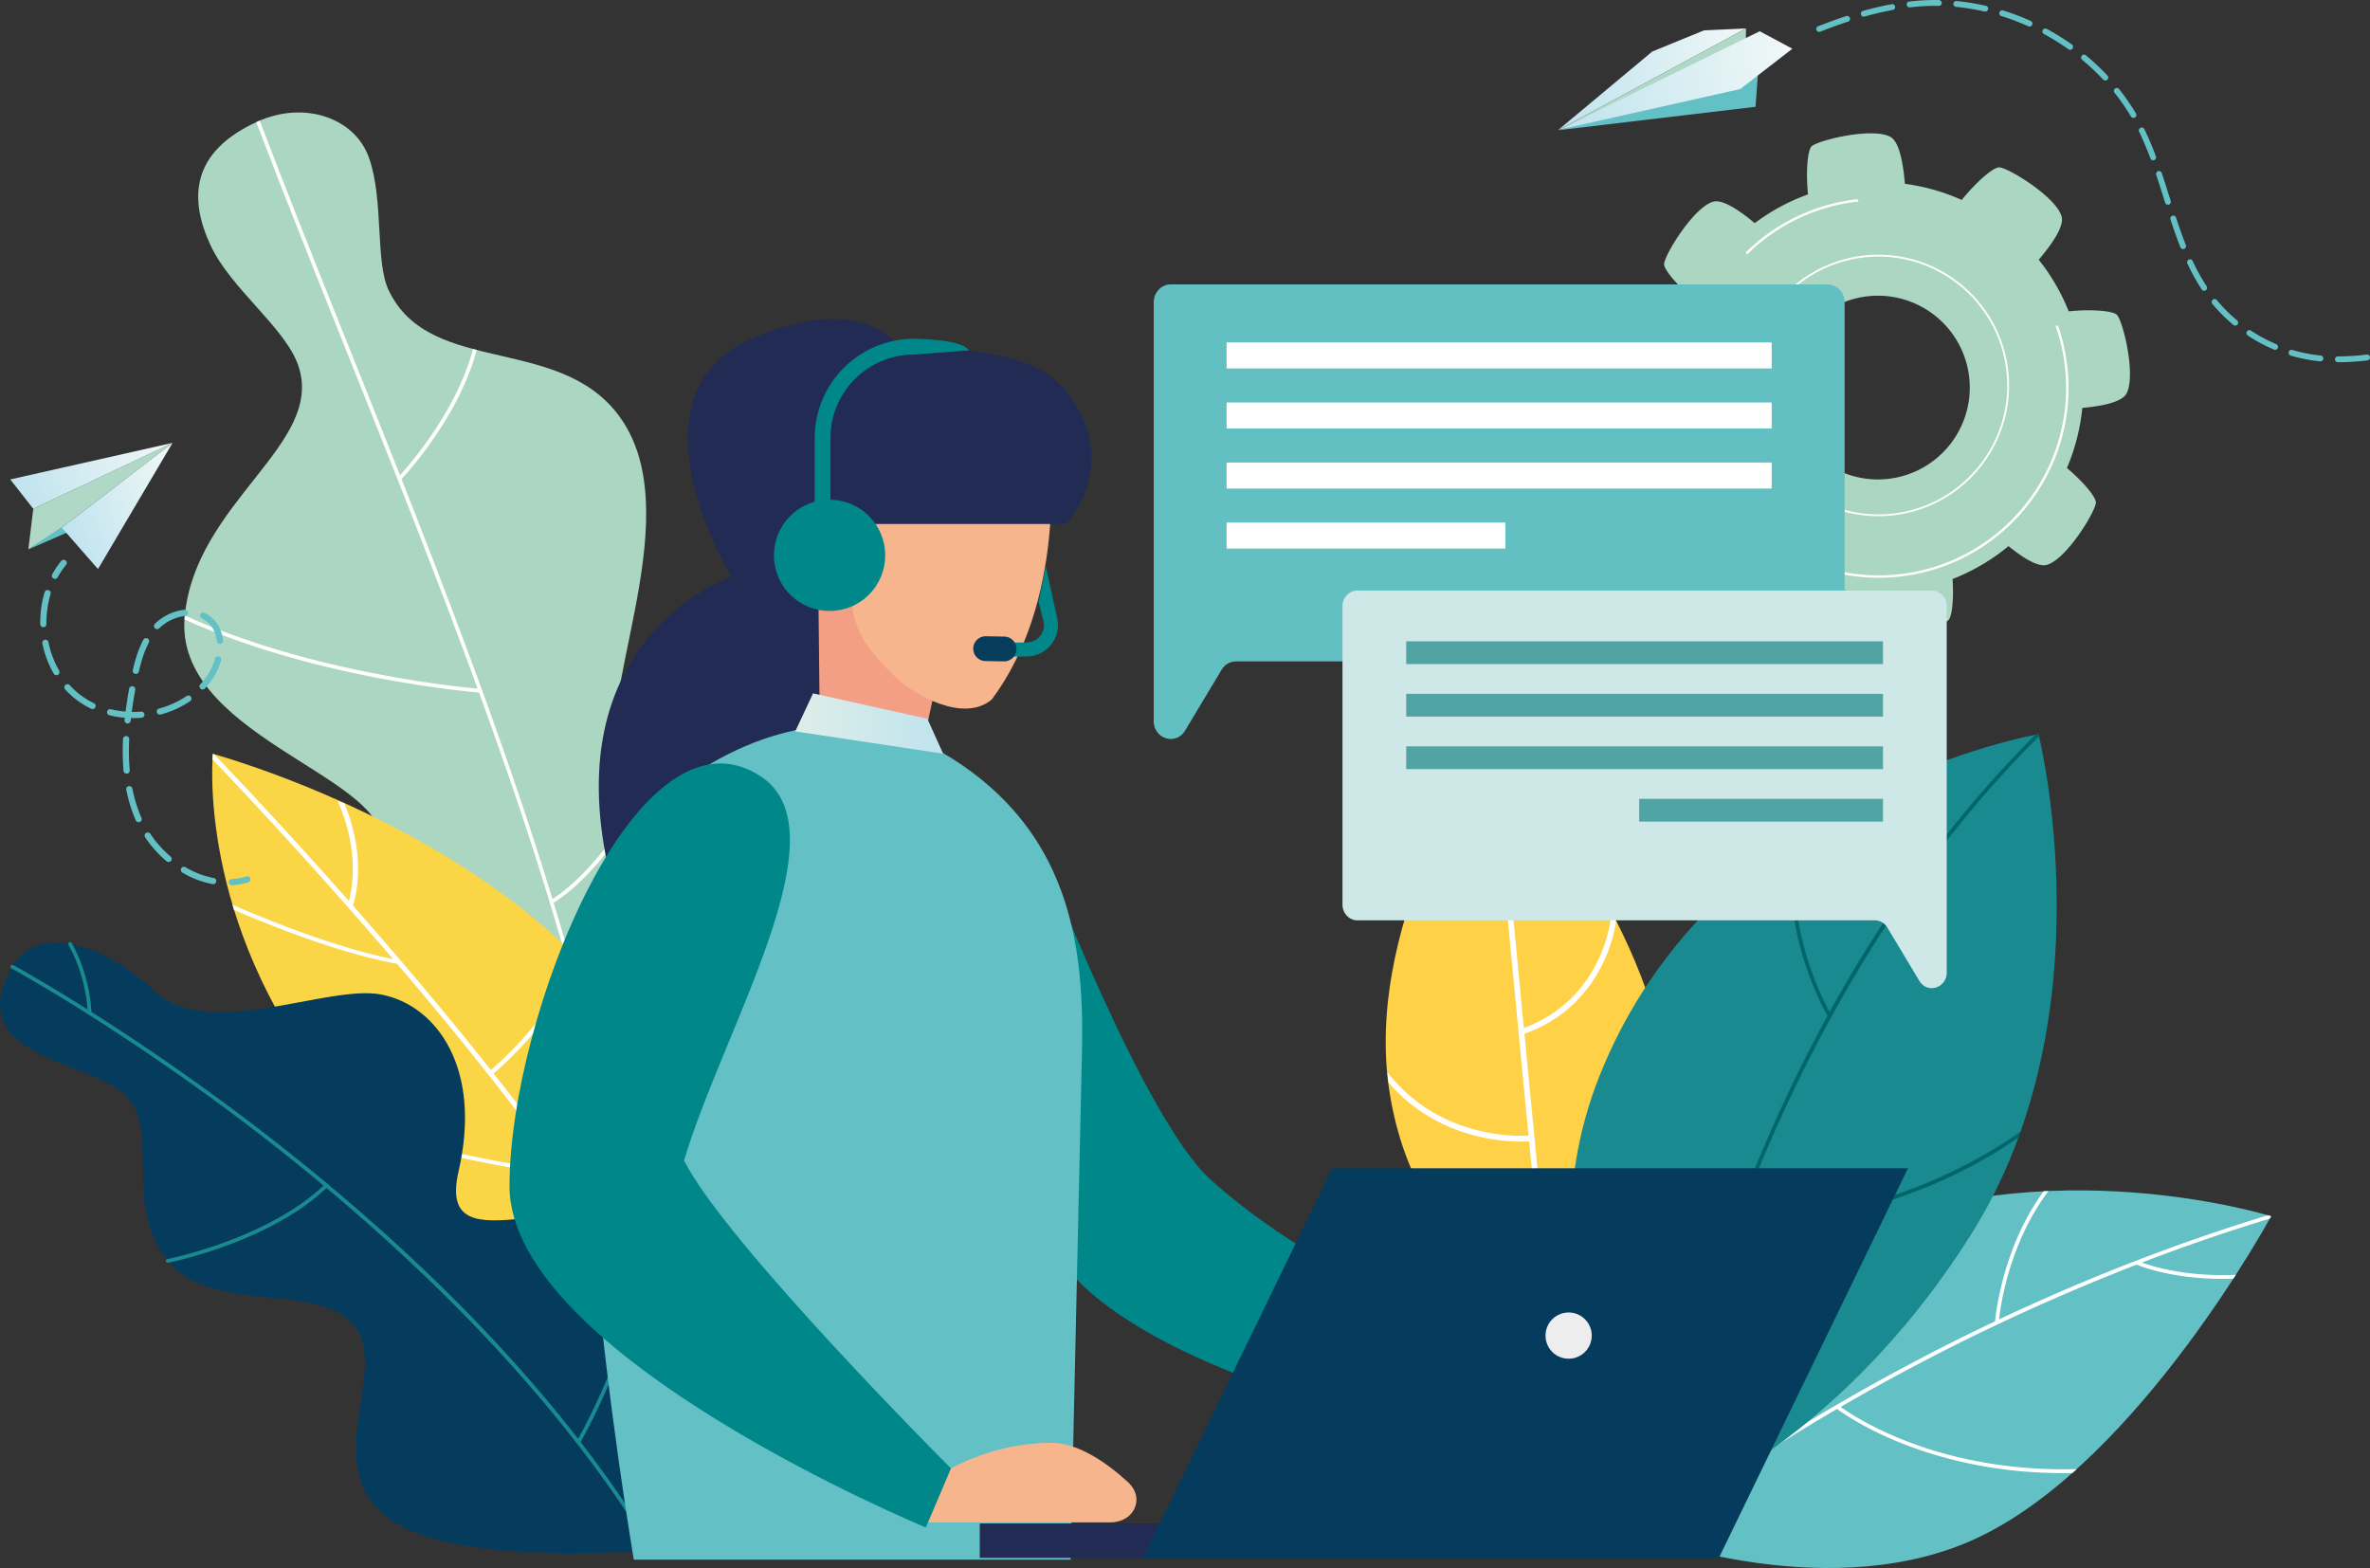 <svg xmlns="http://www.w3.org/2000/svg" xmlns:xlink="http://www.w3.org/1999/xlink" viewBox="0 0 3062.1 2025.91"><rect x="0" y="0" width="3062.1" height="2025.91" fill="#333333" stroke="none"/><defs><style>.cls-1{fill:#ffd147;}.cls-2{fill:#fff;}.cls-3{fill:#abd6c1;}.cls-4{fill:#63c0c4;}.cls-5{fill:#198a8f;}.cls-6{fill:#00666b;}.cls-7{fill:url(#_裼隯澵_胙琅韃炅_3);}.cls-8{fill:#afd8c7;}.cls-9{fill:url(#_裼隯澵_胙琅韃炅_3-2);}.cls-10{fill:#fad545;}.cls-11{fill:#053c5e;}.cls-12{fill:#00878a;}.cls-13{fill:#212b53;}.cls-14{fill:#f39f85;}.cls-15{fill:#f7b58e;}.cls-16{fill:#073c5d;}.cls-17{fill:url(#_裼隯澵_胙琅韃炅_2);}.cls-18{fill:#ededed;}.cls-19{fill:#62c0c3;}.cls-20{fill:#cee8e8;}.cls-21{fill:#50a5a4;}.cls-22{fill:url(#_裼隯澵_胙琅韃炅_3-3);}.cls-23{fill:url(#_裼隯澵_胙琅韃炅_3-4);}</style><linearGradient id="_裼隯澵_胙琅韃炅_3" x1="2014.43" y1="93.83" x2="2278.04" y2="93.83" gradientTransform="matrix(-0.98, 0.19, 0.19, 0.98, 4222.97, -401.04)" gradientUnits="userSpaceOnUse"><stop offset="0" stop-color="#f1f8f7"/><stop offset="1" stop-color="#bfe3ee"/></linearGradient><linearGradient id="_裼隯澵_胙琅韃炅_3-2" x1="1960.59" y1="101.03" x2="2276.35" y2="101.03" xlink:href="#_裼隯澵_胙琅韃炅_3"/><linearGradient id="_裼隯澵_胙琅韃炅_2" x1="1027.45" y1="934.81" x2="1218.56" y2="934.81" gradientUnits="userSpaceOnUse"><stop offset="0" stop-color="#deeee9"/><stop offset="1" stop-color="#bfe3ed"/></linearGradient><linearGradient id="_裼隯澵_胙琅韃炅_3-3" x1="712.31" y1="494.04" x2="925.51" y2="494.04" gradientTransform="matrix(-0.94, 0.34, 0.34, 0.94, 722.05, -139.66)" xlink:href="#_裼隯澵_胙琅韃炅_3"/><linearGradient id="_裼隯澵_胙琅韃炅_3-4" x1="712.31" y1="558.52" x2="884.24" y2="558.52" gradientTransform="matrix(-0.94, 0.34, 0.34, 0.94, 722.05, -139.66)" xlink:href="#_裼隯澵_胙琅韃炅_3"/></defs><g id="レイヤー_2" data-name="レイヤー 2"><g id="_饑1" data-name="ﾑ饑1"><path class="cls-1" d="M2000.75,1697s-175-69.73-206.43-292.75,134.47-457.8,134.47-457.8,196.26,235.37,220.44,422.51S2000.75,1697,2000.75,1697Z"/><path class="cls-2" d="M2069.85,1247a194.84,194.84,0,0,0,18.09-55.72q-2.31-4.54-4.65-9.07a3.67,3.67,0,0,0-2,2.94c0,.27-2.52,27.52-18.18,58.82-14,28-41.64,64.88-94.27,84.14-19.52-203.41-32.53-344.2-35.17-373-2.68-3.32-4.17-5.1-4.17-5.1s-1.17,1.66-3.26,4.76c1.76,19.07,9.07,98.35,20.45,218.52-17.82-10.08-70.79-42.84-92.3-86.91-1.27,2.86-2.54,5.73-3.81,8.65,26.54,48.21,85.66,81.17,97,87.14,4.29,45.24,9.13,96,14.44,151.35v.07c4,42.08,8.36,86.8,12.92,133.72-19.83,1.06-116.76,1.62-181.7-81.07a3.69,3.69,0,0,0-.63-.62q.54,6.49,1.3,13c38.06,44.12,84.64,62.51,117.85,70.15,30.56,7,54.9,6.47,63.89,5.91,6.84,70.35,14.2,145.56,22,224.2,2.48,1.13,3.86,1.69,3.86,1.69s1.23-1,3.41-2.91q-4.89-49.41-9.56-96.91c14.85-3.32,76.46-20,134.38-77.79,2.16-5.51,4.2-11.14,6.12-16.85a3.71,3.71,0,0,0-.83.66c-58.46,64.34-124,82.83-140.39,86.6-9.13-93.06-17.55-179.87-25-257.74C2025.77,1315.73,2055.1,1276.59,2069.85,1247Z"/><path class="cls-3" d="M333.32,156.81c59.23-26.68,124.61-5.19,143.26,46.56,19.57,54.29,7.87,134.37,25.58,171.65C556.57,489.6,732,428.52,806.44,547.1c81.87,130.34-42.92,363.51-5.2,444.86s356.25,161.86,408.36,353.74-381.72,554.2-381.72,554.2S397.4,1718.54,373,1481.25c-20.75-202,123.75-315.14,119.66-397.83S225.79,946.8,238.53,797.7,421.07,574.07,385.2,471.79C368.11,423,297.82,372.67,272,316.89,243.55,255.62,247.19,195.59,333.32,156.81Z"/><path class="cls-2" d="M611.17,450.9C590.23,530.21,530,599.49,516.77,614Q485,533.48,453,453.86c-41.23-103-80.17-200.39-117.38-297.92l-.06-.1c-.73.31-1.47.63-2.21,1s-1.48.67-2.21,1c37.21,97.52,76.14,194.82,117.35,297.84q32.64,81.58,65.21,163.69l.05.12c35.54,90,70.44,180.2,103.31,270.24-28.48-2.53-217.75-21.62-377.5-94.21a2.26,2.26,0,0,0-.75-.2c-.08.8-.18,1.6-.25,2.4s-.13,1.72-.18,2.58C403.69,875.19,600,893.16,618.87,894.74c33,90.46,63.8,180.71,91.15,270.28a2.41,2.41,0,0,0,.28,1.4,3.62,3.62,0,0,0,.26.38c32.65,107.09,60.26,213.2,80.4,317.52-11.55,1-64,4.71-136.19-7.06-70.4-11.49-173.46-40.29-275.88-111.85-.36,1.72-.71,3.44-1.05,5.18a669.89,669.89,0,0,0,135.07,72.51,680.86,680.86,0,0,0,141.08,39c73.61,12,127,8.07,137.9,7,26.83,140.53,40,277.79,33.61,409.78l2.38,1s.88-.73,2.53-2.13c5.09-106.8-2.26-219.53-22.48-344.55-18-111.62-45.94-230.18-85.28-362.45q-3.63-12.18-7.34-24.38c1.86-1.12,5.16-3.22,9.64-6.5a262.74,262.74,0,0,0,30.12-26.16c20.12-20.08,49.07-54.42,77.27-107.15-1.32-1-2.6-2.07-3.85-3.1-49.6,93.11-102.55,130.43-114.66,138.1-27.36-89.54-58.17-179.71-91-269.86a.78.78,0,0,0-.05-.14c-33.17-91.11-68.36-182.19-104-272.56,9.19-9.89,74.89-82.74,97.11-166.89Z"/><path class="cls-4" d="M2934.33,1571.4s-290.63-91.19-555.9,27.83-254.28,385.14-254.28,385.14,246,93.67,436.71-.3C2765.59,1883.19,2934.33,1571.4,2934.33,1571.4Z"/><path class="cls-2" d="M2767.34,1631.27c52.52-20.14,107.76-39.33,165.3-56.81l1.69-3.06s-1.44-.45-4.2-1.24c-56.63,17.23-113.47,36.85-170.12,58.68a2.54,2.54,0,0,0-.75.29q-78.86,30.42-156.87,66.43-9.81,4.53-19.58,9.16c2.09-19,13.63-99.42,63.91-165.89l-6.27.29c-52,71-61.65,156.08-62.77,168-69.68,33.06-138.44,69.31-205,108.13l-.21.12q-13.09,7.62-26.06,15.37C2216.06,1908.7,2135.74,1972,2124.1,1981.3c0,2,.05,3.07.05,3.07s.92.35,2.66,1c10.29-8.25,90.73-71.88,222.14-150.46q11.87-7.1,24.6-14.53c7.48,5.56,46.46,33.12,112.09,54.79a564.85,564.85,0,0,0,135.66,26.5c2.83.21,5.66.39,8.5.56q23.58,1.4,47.67,1c1.89-1.68,3.78-3.36,5.65-5.06-83.13,2.07-149.56-12.29-195.72-27.5-61.22-20.17-98.94-45.47-109.27-52.91a2732.06,2732.06,0,0,1,382.45-183.82c6.1,2.51,38.16,14.77,88.64,17.75,11.23.66,23.39.85,36.36.39,1.08-1.68,2.16-3.34,3.21-5C2826,1649.84,2782.42,1636.71,2767.34,1631.27Z"/><path class="cls-5" d="M2633.81,948.61s91.71,362.06-86.83,645.81-404.85,360.33-404.85,360.33-191.91-272.69-75.41-565C2214.29,1019.46,2633.81,948.61,2633.81,948.61Z"/><path class="cls-6" d="M2634.48,951.38c-.43-1.82-.67-2.77-.67-2.77s-1.46.25-4.21.78c-93.29,93.14-177,203.52-248.85,328.16-5.68,9.85-11.27,19.83-16.81,29.86-4.56-8.2-20.57-38.59-32.29-81-10.31-37.28-18.89-90.26-8.86-147-1.85,1.24-3.7,2.5-5.54,3.76-8.94,55.9-.45,107.78,9.72,144.56,13.91,50.35,33.88,84.12,34.07,84.45a2,2,0,0,0,.17.23c-49.81,91-93.58,189.08-130.31,292.23-65.46,183.83-87.74,326.25-90.8,347.18,1.31,2,2,3,2,3s.88-.3,2.58-.93c2.1-14.79,23.75-159.47,90.8-347.72q3.66-10.26,7.56-20.84c5.58.07,64.06.31,142.71-18.4a701.32,701.32,0,0,0,104.14-33.44q17.19-7.08,33.82-15a622.61,622.61,0,0,0,84-48.45q1.45-4,2.86-7.92c-80.85,56.71-164.72,85.53-225.81,100.07-73.16,17.43-128.68,18.33-140,18.32C2311.82,1399.94,2432,1152.86,2634.48,951.38Z"/><polygon class="cls-7" points="2012.84 168.31 2134.75 66.58 2201.74 39.17 2255.89 36.73 2012.84 168.31"/><polyline class="cls-8" points="2012.84 168.31 2255.71 53.18 2255.89 36.73"/><polygon class="cls-4" points="2271.48 95.62 2271.26 96.22 2268.21 137.97 2013.49 168.2 2271.48 95.62"/><polygon class="cls-9" points="2315.79 62.93 2273.6 40.38 2014.41 167.56 2248.54 115.02 2315.79 62.93"/><path class="cls-4" d="M2988.62,458.11a195.16,195.16,0,0,1-26.65-5.92,3.79,3.79,0,1,0-2.15,7.26,202.21,202.21,0,0,0,27.69,6.14q5,.75,10.07,1.25a3.78,3.78,0,0,0,4.15-3.37,3.79,3.79,0,0,0-3.38-4.15C2995.1,459,2991.86,458.58,2988.62,458.11Z"/><path class="cls-4" d="M2385.12,20.81c-11.3,3.73-23,8-35.75,13a3.78,3.78,0,1,0,2.76,7c12.63-5,24.19-9.14,35.36-12.82a3.79,3.79,0,1,0-2.37-7.19Z"/><path class="cls-4" d="M2447.6,11.68a3.79,3.79,0,0,0-3.48-6.28c-11.93,2.2-24.43,5.13-37.14,8.71a3.78,3.78,0,0,0,2.05,7.28c12.49-3.51,24.76-6.39,36.47-8.55A3.84,3.84,0,0,0,2447.6,11.68Z"/><path class="cls-4" d="M2908.31,427.2a3.72,3.72,0,0,0-5.23,1.08,3.78,3.78,0,0,0,1.08,5.24,211.49,211.49,0,0,0,33.91,18.13,3.79,3.79,0,0,0,4.26-.92,3.68,3.68,0,0,0,.69-1.09,3.78,3.78,0,0,0-2-4.95A204.58,204.58,0,0,1,2908.31,427.2Z"/><path class="cls-4" d="M2890.9,419.29a3.79,3.79,0,0,0-.49-5.33q-3.9-3.24-7.63-6.65a196.63,196.63,0,0,1-18.57-19.55,3.79,3.79,0,0,0-5.33-.51,3.83,3.83,0,0,0-.51,5.33,205.19,205.19,0,0,0,19.3,20.31q3.87,3.54,7.91,6.89a3.77,3.77,0,0,0,5.2-.35A1.49,1.49,0,0,0,2890.9,419.29Z"/><path class="cls-4" d="M2849.93,375.06a4.1,4.1,0,0,0,.71-.6,3.8,3.8,0,0,0,.37-4.64,256.67,256.67,0,0,1-18-32.57,3.78,3.78,0,0,0-6.85,3.21A264.6,264.6,0,0,0,2844.69,374,3.78,3.78,0,0,0,2849.93,375.06Z"/><path class="cls-4" d="M2690.19,77.27q5.74,4.77,11.23,9.8c5.52,5.07,10.88,10.38,15.94,15.79a3.78,3.78,0,0,0,5.35.18,2.08,2.08,0,0,0,.21-.21,3.79,3.79,0,0,0,0-5.13c-5.19-5.56-10.69-11-16.36-16.2q-5.62-5.16-11.51-10a3.6,3.6,0,0,0-5.33.49A3.79,3.79,0,0,0,2690.19,77.27Z"/><path class="cls-4" d="M2732,119.81a274.57,274.57,0,0,1,21.2,30.66,3.79,3.79,0,0,0,5.19,1.32,4.12,4.12,0,0,0,.85-.7,3.76,3.76,0,0,0,.46-4.48,281.6,281.6,0,0,0-21.78-31.51,3.78,3.78,0,1,0-5.92,4.71Z"/><path class="cls-4" d="M2640.72,43.9a307,307,0,0,1,31.71,19.73,3.78,3.78,0,0,0,5-.52,3.47,3.47,0,0,0,.3-.37,3.78,3.78,0,0,0-.89-5.27,317.64,317.64,0,0,0-32.48-20.23,3.79,3.79,0,0,0-3.61,6.66Z"/><path class="cls-4" d="M2564.09,14.88a3.78,3.78,0,0,0,1.69-7.37A299.09,299.09,0,0,0,2528,1.35a3.78,3.78,0,0,0-.73,7.53A291.39,291.39,0,0,1,2564.09,14.88Z"/><path class="cls-4" d="M2802.14,264.36a3.78,3.78,0,0,0,2.47-4.74l-1.43-4.58c-3.31-10.52-6.62-21.06-10.12-31.52a3.78,3.78,0,0,0-7.17,2.41c3.48,10.41,6.78,20.9,10.07,31.38l1.44,4.57A3.79,3.79,0,0,0,2802.14,264.36Z"/><path class="cls-4" d="M2620.64,33.94a3.76,3.76,0,0,0,4.34-.88,3.92,3.92,0,0,0,.66-1,3.78,3.78,0,0,0-1.89-5A315.2,315.2,0,0,0,2588,13.49a3.78,3.78,0,0,0-2.24,7.23A306.24,306.24,0,0,1,2620.64,33.94Z"/><path class="cls-4" d="M2806.74,278.78a3.77,3.77,0,0,0-2.42,4.77c4.62,14.11,8.69,25.5,12.77,35.85a3.79,3.79,0,0,0,4.92,2.12,3.73,3.73,0,0,0,1.39-1,3.78,3.78,0,0,0,.73-3.95c-4-10.2-8.05-21.45-12.62-35.41A3.78,3.78,0,0,0,2806.74,278.78Z"/><path class="cls-4" d="M3020.62,460.44a3.78,3.78,0,1,0,0,7.56,304.14,304.14,0,0,0,38.18-2.39,3.78,3.78,0,0,0-.91-7.51A298.87,298.87,0,0,1,3020.62,460.44Z"/><path class="cls-4" d="M2765.53,165.12a3.8,3.8,0,0,0-1.74,5.06c5,10.35,9.82,21.63,14.61,34.46a3.78,3.78,0,1,0,7.09-2.64c-4.88-13.07-9.75-24.56-14.9-35.13A3.78,3.78,0,0,0,2765.53,165.12Z"/><path class="cls-4" d="M2480.07.73c-4.44.32-8.86.75-13.26,1.26a3.78,3.78,0,1,0,.87,7.51q6.45-.75,12.94-1.23c8-.58,16.2-.81,24.3-.67a3.78,3.78,0,1,0,.13-7.56C2496.73-.11,2488.32.13,2480.07.73Z"/><path class="cls-10" d="M275.06,974s354.33,95.56,528.58,330.49S835.46,1677,835.46,1677,597.64,1622.8,425.31,1406.3,275.06,974,275.06,974Z"/><path class="cls-2" d="M828.19,1675.1c-26.37-48.81-60.87-102.14-99.28-156.3-26.12-3.21-154.46-20.31-254.93-57.13q-4.25-4.38-8.44-8.86c95.52,37.44,223.12,55.77,259.43,60.45-66.81-93.67-144.8-189.41-212-268.08-72.74-12.89-163.44-49.2-210.57-69.48-.7-2.26-1.37-4.5-2-6.73,43.45,18.9,133.59,55.72,207.37,70.09q-6.43-7.51-12.73-14.82c-106.58-123.64-200-221.73-220.48-243.07.24-4.65.49-7.13.49-7.13l1.53.42c7,7.29,80.91,84,174.27,189.74,4.61-17.16,13.35-66.44-14.69-129.6a35.63,35.63,0,0,0,8.17,2.8l.29,0c29.34,69.7,14.85,122.15,11.4,132.6,14.56,16.52,29.56,33.71,44.83,51.43,41.17,47.75,87.48,103,133.35,161,14.21-12.09,74.48-66.24,112.42-144.19q2.39,2.42,4.75,4.86c-40,80.06-102.76,134.67-113.65,143.78,76.32,96.74,151,200.6,198.48,289.22-.48.5-.75.76-.75.76S832.9,1676.36,828.19,1675.1Z"/><path class="cls-3" d="M2735.06,406.76c-5-5.06-32-7.62-62.24-4.52a264.15,264.15,0,0,0-38.72-66.67c17.19-20.23,33.2-43.36,29.52-56-7.47-25.6-69.45-63.25-80.75-63.34-7.23-.06-28.82,17.92-48.25,42.12a263.91,263.91,0,0,0-73.46-20.86C2459,211,2454,183.2,2442.44,176.86c-23.39-12.82-93.84,4.39-101.89,12.32-5,5-7.61,31.88-4.55,61.95a263.86,263.86,0,0,0-68.83,37.16c-19.68-16.46-41.62-31.22-53.78-27.67-25.6,7.47-63.25,69.45-63.34,80.75-.05,6.72,15.49,25.87,37.13,44.15a263.94,263.94,0,0,0-23.8,78.29c-23.91,2.48-47,7.59-52.72,18-12.82,23.38,4.38,93.84,12.31,101.89,4.47,4.53,26.67,7.06,53,5.3a263.73,263.73,0,0,0,40.77,74.7c-14.12,17.81-25.44,36.35-22.29,47.16,7.47,25.6,69.46,63.25,80.75,63.33,6.22.05,23.06-13.24,40-32.35A264,264,0,0,0,2398,764.68c2.62,22.5,7.72,43.5,17.57,48.9,23.38,12.82,93.83-4.39,101.88-12.31,4.55-4.48,7.08-26.78,5.3-53.16a263.85,263.85,0,0,0,72.27-42.51c18.54,15,38.29,27.52,49.59,24.22,25.6-7.46,63.25-69.45,63.34-80.75.05-6.75-15.64-26.06-37.45-44.42a263.86,263.86,0,0,0,19.89-77.6c25.35-2.31,50.92-7.4,57-18.41C2760.2,485.26,2743,414.81,2735.06,406.76ZM2440.52,618.59A118.7,118.7,0,1,1,2544.13,486.5,118.69,118.69,0,0,1,2440.52,618.59Z"/><path class="cls-2" d="M2447.17,665.74c-92.47,11.17-176.8-55-188-147.44s55-176.8,147.44-188,176.8,55,188,147.44S2539.65,654.56,2447.17,665.74Zm-40.25-333c-91.16,11-156.36,94.15-145.34,185.31s94.14,156.36,185.31,145.35,156.36-94.15,145.34-185.31S2498.09,321.68,2406.92,332.7Z"/><path class="cls-2" d="M2659.05,420.75c-1.12,0-2.24,0-3.36-.05a242,242,0,0,1,12,51.39c16,132.59-78.81,253.48-211.39,269.51-86.81,10.49-168.6-26.55-219.24-90.59h0c-1,.37-2.11.7-3.19,1,51.23,65.45,134.47,103.39,222.83,92.71,134.3-16.23,230.36-138.7,214.13-273A245.37,245.37,0,0,0,2659.05,420.75Z"/><path class="cls-2" d="M2257.3,328.85a240.87,240.87,0,0,1,140.92-68.14c1.09-.14,2.16-.2,3.24-.31-.51-1-1-2-1.42-3-.73.09-1.46.12-2.19.21a244,244,0,0,0-142.3,68.57C2256.15,327,2256.74,327.94,2257.3,328.85Z"/><path class="cls-11" d="M15.86,1249c30.51-53.16,113.07-34.84,183.35,31.2s223.6-9.3,294.25,4.89,129.79,95.07,99,228.33,162.71,1.45,267.24,82.67-15.9,407.1-15.9,407.1-262.58,24.37-346.74-45.43,7.41-188.2-40-245.48S275.42,1700.07,217,1629.05s-10.08-163.27-52.25-211.22S-53.08,1369.11,15.86,1249Z"/><path class="cls-5" d="M844.66,2005.48c.48-1,1-1.92,1.51-2.86a2.42,2.42,0,0,0-.27-.67c-63-103.9-145.75-208.26-246-310.16-80.19-81.5-171.69-161.63-271.95-238.16C157.22,1323.32,18.4,1247.63,17,1246.88a2.43,2.43,0,0,0-2.32,4.27c1.38.74,139.94,76.29,310.36,206.39,157.22,120,374.49,312.33,516.69,546.92A2.43,2.43,0,0,0,844.66,2005.48Z"/><path class="cls-5" d="M424.11,1532.11a2.42,2.42,0,0,0-4.05-2.28c-73,70.78-202.26,96.59-203.56,96.84a2.43,2.43,0,1,0,.93,4.76c1.31-.25,132-26.32,206-98.11A2.44,2.44,0,0,0,424.11,1532.11Z"/><path class="cls-5" d="M833.33,1643.54c8.1-36,10.46-58.35,10.51-58.89a2.43,2.43,0,1,0-4.83-.48c-.13,1.33-14.2,134.73-93.84,278a2.43,2.43,0,0,0,4.24,2.36C797.1,1778.72,821.42,1696.42,833.33,1643.54Z"/><path class="cls-5" d="M118.09,1309.27a2.51,2.51,0,0,0,.06-.55c0-.45-.56-45.71-25.51-90.36a2.43,2.43,0,0,0-4.24,2.37c24.35,43.57,24.89,87.58,24.9,88a2.42,2.42,0,0,0,4.79.52Z"/><path class="cls-12" d="M1346.93,1103.46S1477.22,1445.38,1564,1524,1756.91,1654,1756.91,1654l-70.27,151.61s-296.87-81-340-222.67C1322.22,1502.75,1346.93,1103.46,1346.93,1103.46Z"/><path class="cls-13" d="M1180.61,478s-34.82-114.4-207.25-41.44-28.19,308.69-28.19,308.69S699.79,826.21,796,1161.12s315-91,315-91l107.59-459.42Z"/><polygon class="cls-14" points="1057.13 745.27 1059.65 978.74 1188.9 978.74 1210.27 879.26 1081.66 745.27 1057.13 745.27"/><path class="cls-15" d="M1281.49,903.61c95.81-128.07,75-313.62,75-313.62L1265,533.46l-143,55.42-30,150.38c-.33,1.3,12.61,2.62,12.31,3.94-12.77,56,9.84,90,51,130.08C1180.78,898.13,1245.5,934.56,1281.49,903.61Z"/><path class="cls-13" d="M1044.65,677h332.46s76.83-79.59-3.32-175.75c-46.65-56.38-190.06-57.71-240.09-39.67C1015.94,504,1064.55,614,1064.55,614Z"/><path class="cls-12" d="M1292.58,848.38l-.1-18.08,33.86-.19a22.6,22.6,0,0,0,22.06-26.91l-6.6-25.66,9.47-45.58,14.88,67.78a40.69,40.69,0,0,1-39.71,48.46Z"/><path class="cls-16" d="M1297.05,854.51l-23.85-.41a16.06,16.06,0,0,1-15.75-16.29h0a16.07,16.07,0,0,1,16.29-15.75l23.85.41a16.06,16.06,0,0,1,15.75,16.29h0A16.08,16.08,0,0,1,1297.05,854.51Z"/><path class="cls-4" d="M1383.3,2015.1,1398,1356.54c2.64-145.29-15.44-328.32-257.93-420.85-2-.75-4.21-.06-6.34-.05-64.47,0-173.61-6.64-316.2,127.81-129,121.65-20.47,819.91,1.35,951.65Z"/><path class="cls-15" d="M1228.69,1897.28s56-33.16,129.15-33.16c34.75,0,70.94,24.71,99.35,50.65,22.81,20.83,8.24,52.15-22.65,52.15H1182.08Z"/><path class="cls-12" d="M983.31,1003.35c-159.49-105.85-325,310.31-325,529.17s537.88,441,537.88,441l32.48-76.27s-291.81-291.83-344.87-397.93C935.57,1326.57,1091.2,1075,983.31,1003.35Z"/><polygon class="cls-17" points="1050.49 895.84 1198.22 928.71 1218.56 973.77 1027.45 944.96 1050.49 895.84"/><path class="cls-12" d="M1251.91,452.69c-9.4-14.92-71.26-14.92-71.26-14.92a128.12,128.12,0,0,0-128,128V686.17H1073V565.75a107.75,107.75,0,0,1,107.63-107.62Z"/><circle class="cls-12" cx="1071.83" cy="717.53" r="71.89" transform="translate(-193.44 968.05) rotate(-45)"/><rect class="cls-13" x="1265.91" y="1968.38" width="954.95" height="44.41"/><polygon class="cls-11" points="2465.16 1509.4 1721.18 1509.4 1476.76 2012.79 2220.86 2012.79 2465.16 1509.4"/><path class="cls-18" d="M1996.87,1725.62a29.85,29.85,0,1,0,29.84-29.84A29.84,29.84,0,0,0,1996.87,1725.62Z"/><path class="cls-19" d="M1490.64,931.48V390.66c0-12.82,9.83-23.21,22-23.21h848.66c12.13,0,22,10.39,22,23.21V831.34c0,12.82-9.83,23.21-22,23.21h-764.4a21.71,21.71,0,0,0-18.54,10.78l-47.19,78.6C1519.35,963.55,1490.64,954.72,1490.64,931.48Z"/><rect class="cls-2" x="1584.79" y="442.44" width="704.28" height="33.62" transform="translate(3873.86 918.5) rotate(180)"/><rect class="cls-2" x="1584.79" y="520.02" width="704.28" height="33.62" transform="translate(3873.86 1073.66) rotate(180)"/><rect class="cls-2" x="1584.79" y="597.6" width="704.28" height="33.62" transform="translate(3873.86 1228.82) rotate(180)"/><rect class="cls-2" x="1584.79" y="675.18" width="360.16" height="33.62" transform="matrix(-1, 0, 0, -1, 3529.74, 1383.98)"/><path class="cls-20" d="M2515.24,1256.33v-473c0-11.22-8.6-20.31-19.21-20.31H1753.72c-10.6,0-19.2,9.09-19.2,20.31v385.45c0,11.21,8.6,20.3,19.2,20.3h668.61a19,19,0,0,1,16.21,9.43l41.28,68.75C2490.12,1284.38,2515.24,1276.66,2515.24,1256.33Z"/><rect class="cls-21" x="1816.87" y="828.58" width="616.02" height="29.41"/><rect class="cls-21" x="1816.87" y="896.44" width="616.02" height="29.41"/><rect class="cls-21" x="1816.87" y="964.29" width="616.02" height="29.41"/><rect class="cls-21" x="2117.87" y="1032.15" width="315.02" height="29.41"/><polygon class="cls-8" points="43 657.41 36.6 709.83 79.91 681.87 222.97 572.18 43 657.41"/><polygon class="cls-4" points="36.6 709.83 115.02 675.65 91.72 672.81 36.6 709.83"/><polygon class="cls-22" points="43 657.41 13.28 619.43 222.97 572.18 43 657.41"/><polygon class="cls-23" points="222.97 572.18 79.91 681.87 126.59 735.22 222.97 572.18"/><path class="cls-4" d="M70.5,747.89a4,4,0,0,1-1.46-.47A4,4,0,0,1,67.48,742,112.52,112.52,0,0,1,79.2,724.74a4,4,0,1,1,6.18,5.12,104.27,104.27,0,0,0-10.88,16A4,4,0,0,1,70.5,747.89Z"/><path class="cls-4" d="M274.84,1142.28l-.25,0a121.13,121.13,0,0,1-39-14.89,4,4,0,0,1,4.07-6.94,112.71,112.71,0,0,0,36.41,13.93,4,4,0,0,1-1.22,7.94Zm-57.52-28.54a4,4,0,0,1-2.11-.93,151.48,151.48,0,0,1-27.66-31,4,4,0,1,1,6.67-4.48,144.15,144.15,0,0,0,26.19,29.37,4,4,0,0,1-3.09,7Zm-38.67-51.48a4,4,0,0,1-3.19-2.34l-.78-1.79a193.76,193.76,0,0,1-11.53-37.72,4,4,0,1,1,7.87-1.58,186.12,186.12,0,0,0,11,36.15l.73,1.66a4,4,0,0,1-4.15,5.62Zm-15.5-62.72a4,4,0,0,1-3.51-3.63,300.15,300.15,0,0,1-.7-41.1,4,4,0,1,1,8,.39,293.56,293.56,0,0,0,.68,40,4,4,0,0,1-3.64,4.36A4.82,4.82,0,0,1,163.15,999.54Zm1.24-64.81a4,4,0,0,1-3.5-4.42c.11-1,.21-2,.33-2.93a129.74,129.74,0,0,1-19.83-3.23,4,4,0,1,1,1.91-7.8,121.21,121.21,0,0,0,18.91,3c1.21-9.26,2.74-19,4.63-29.5a4,4,0,0,1,7.91,1.42c-1.83,10.17-3.31,19.54-4.5,28.48q6,.11,12.06-.37a4,4,0,0,1,.63,8,133.15,133.15,0,0,1-13.69.37c-.13,1.12-.25,2.24-.38,3.36a4,4,0,0,1-4.42,3.56ZM119,916.06a3.87,3.87,0,0,1-1.26-.37,108.74,108.74,0,0,1-33.56-25,4,4,0,0,1,5.94-5.41,101,101,0,0,0,31.11,23.19,4,4,0,0,1-2.23,7.6Zm87.12,7.24a4,4,0,0,1-.56-7.86,117.55,117.55,0,0,0,35.55-16.16,4,4,0,0,1,4.52,6.64,125.65,125.65,0,0,1-38,17.27A4,4,0,0,1,206.1,923.3Zm-133.74-51a4,4,0,0,1-3-2,129.83,129.83,0,0,1-14.62-39,4,4,0,1,1,7.87-1.6,121.84,121.84,0,0,0,13.71,36.63,4,4,0,0,1-4,6ZM261.3,890.79a4,4,0,0,1-2.45-6.72,95.81,95.81,0,0,0,6.47-7.72,77.63,77.63,0,0,0,12.6-25.49,4,4,0,1,1,7.73,2.18,85.66,85.66,0,0,1-13.92,28.14,105.61,105.61,0,0,1-7,8.36A4,4,0,0,1,261.3,890.79ZM175,870.72l-.4-.07a4,4,0,0,1-3-4.81c3.7-16.25,8-28.72,13.59-39.23a4,4,0,0,1,7.1,3.76c-5.24,9.87-9.32,21.71-12.86,37.25A4,4,0,0,1,175,870.72ZM55.53,810.32A4,4,0,0,1,52,806.41a135.27,135.27,0,0,1,1-19,130.35,130.35,0,0,1,4.7-22.27,4,4,0,1,1,7.68,2.34A123.57,123.57,0,0,0,61,788.37,128.49,128.49,0,0,0,60,806.26a4,4,0,0,1-3.94,4.09Zm228.14,21.53a4,4,0,0,1-3.5-3.57c-1-9.85-4.88-17.88-11.45-23.86a32.55,32.55,0,0,0-7.77-5.24,4,4,0,0,1,3.5-7.23,40.87,40.87,0,0,1,9.67,6.52c8,7.25,12.82,17.27,14,29a4,4,0,0,1-3.58,4.41A4,4,0,0,1,283.67,831.85Zm-81.18-19a4,4,0,0,1-2.34-6.84,64.84,64.84,0,0,1,38.41-18.21,4,4,0,0,1,.81,8,57.43,57.43,0,0,0-33.56,15.92A4,4,0,0,1,202.49,812.84Z"/><path class="cls-4" d="M299.49,1143.75a4,4,0,0,1,.2-8,86.23,86.23,0,0,0,18.83-3.46,4,4,0,1,1,2.33,7.68,94.4,94.4,0,0,1-20.59,3.8A3.94,3.94,0,0,1,299.49,1143.75Z"/></g></g></svg>